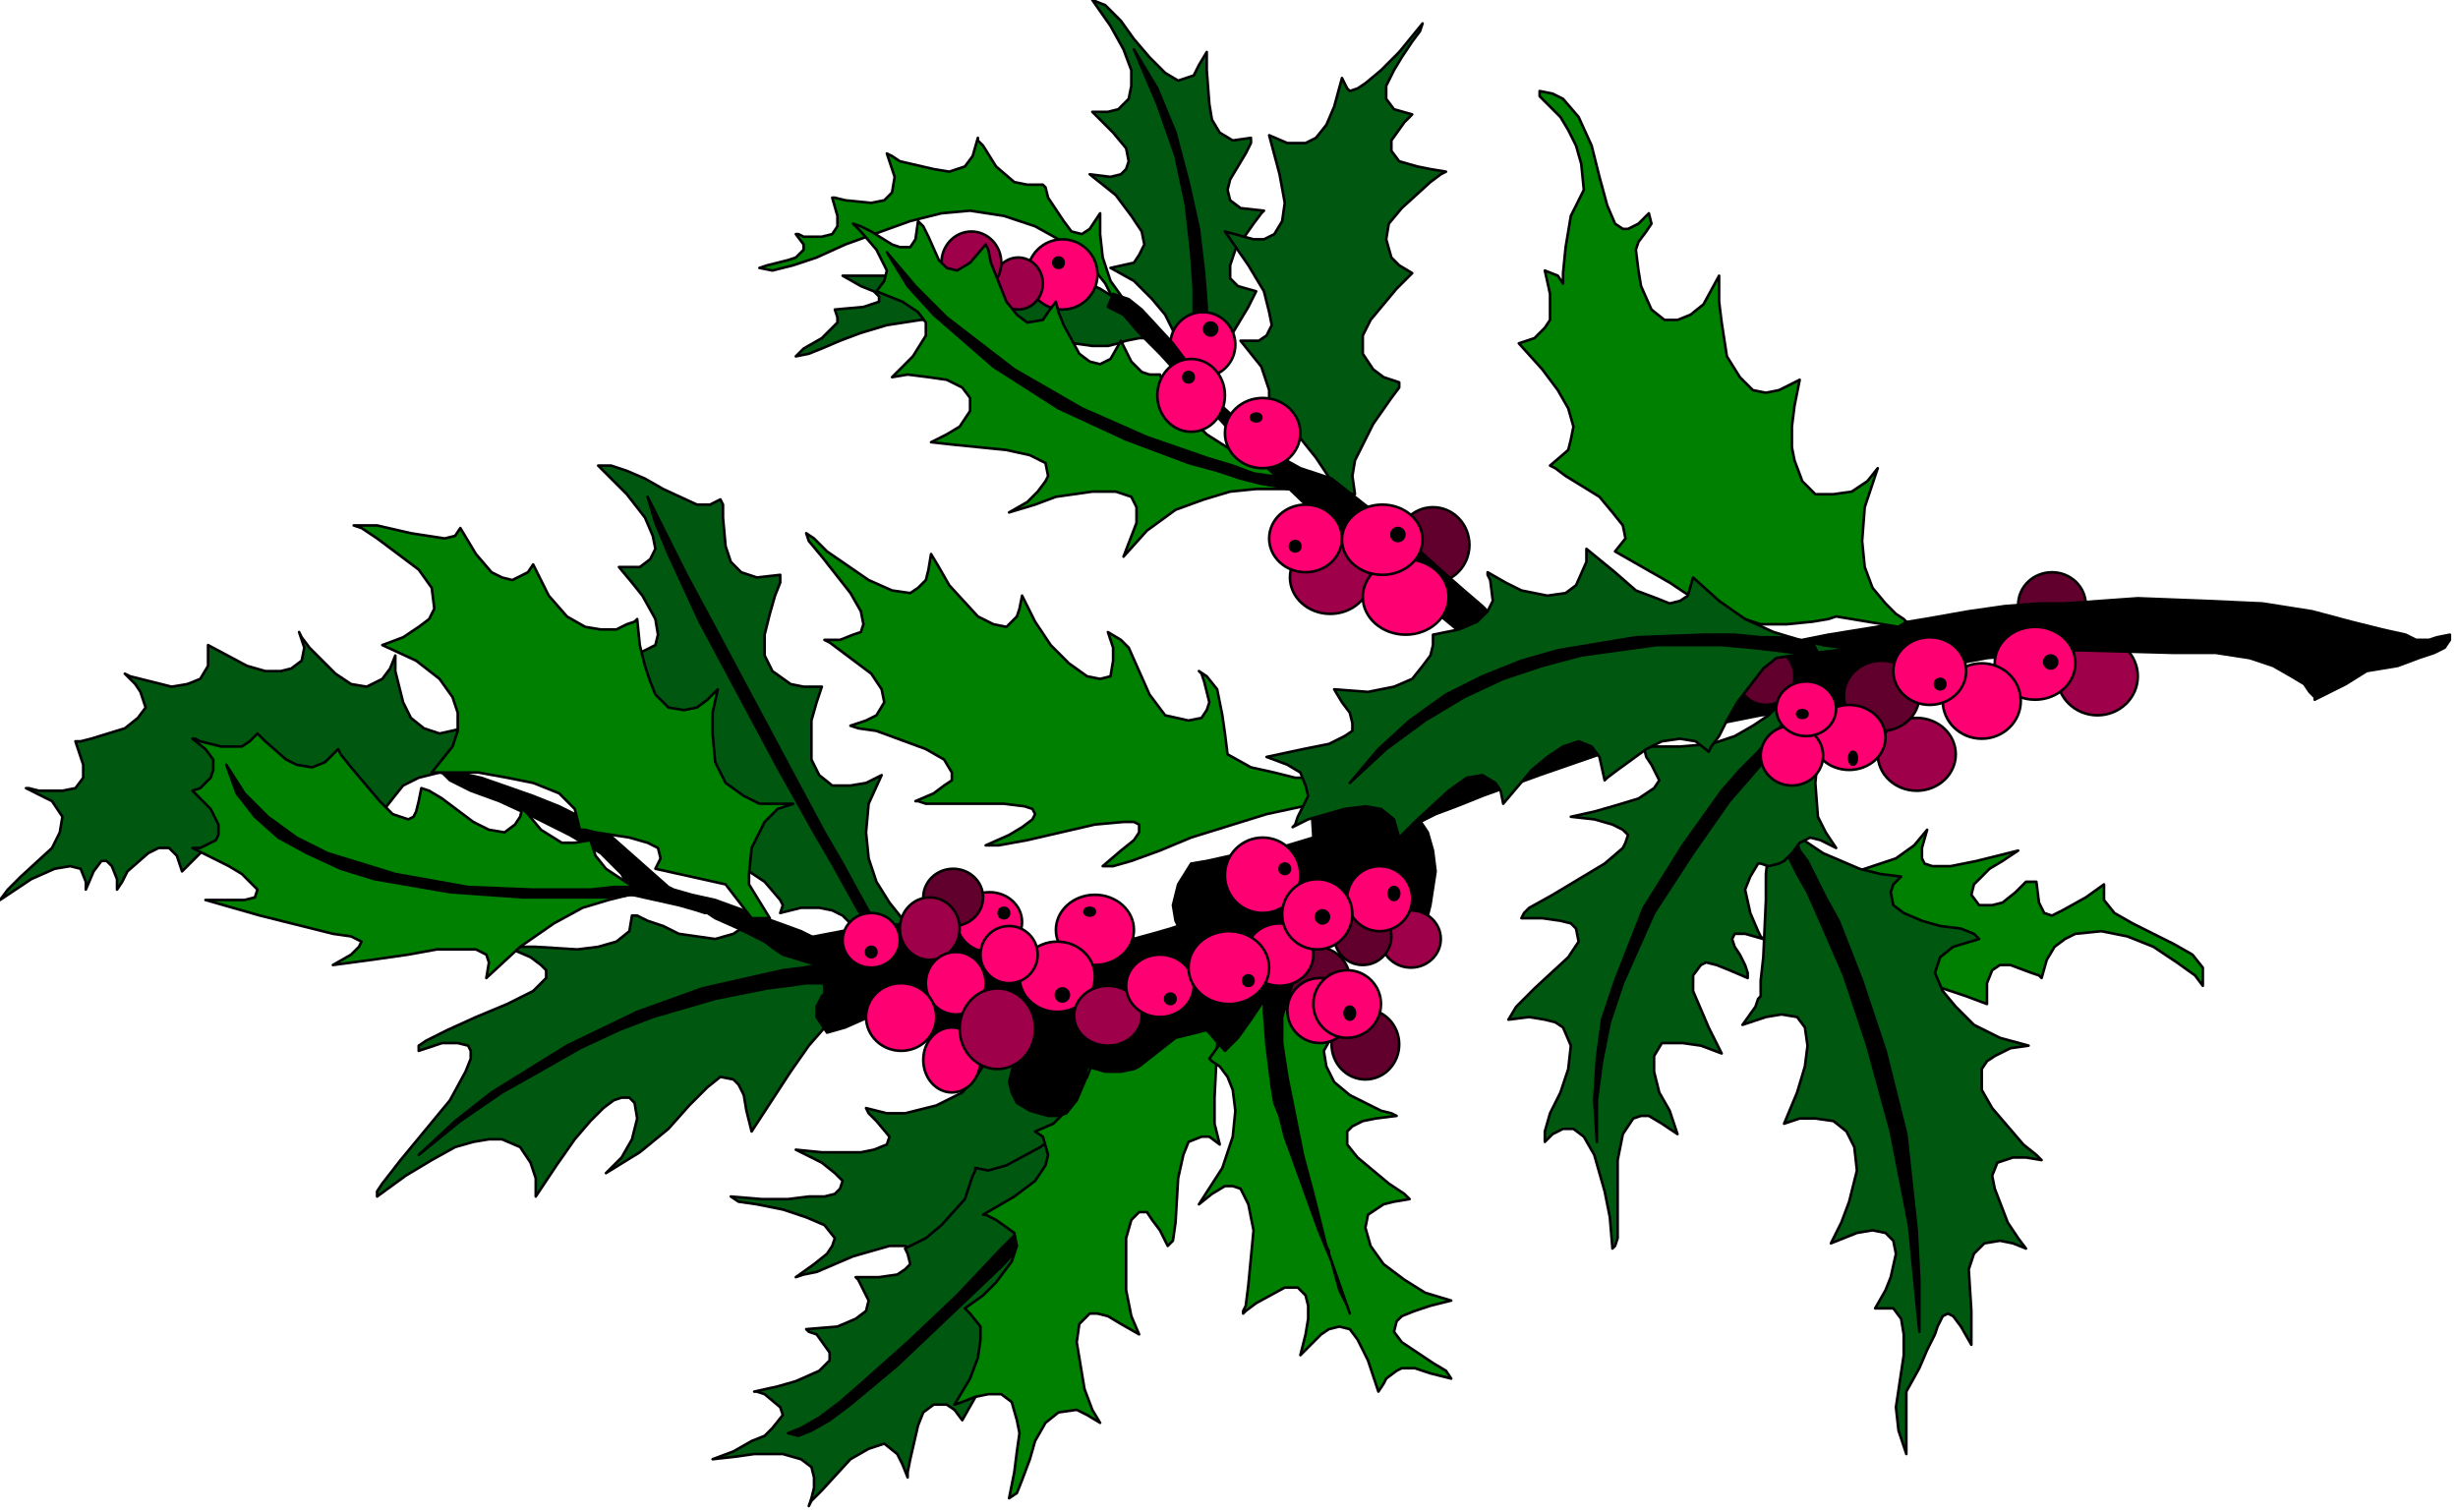 <?xml version="1.0" encoding="UTF-8" standalone="no"?>
<svg
   xmlns:dc="http://purl.org/dc/elements/1.1/"
   xmlns:cc="http://creativecommons.org/ns#"
   xmlns:rdf="http://www.w3.org/1999/02/22-rdf-syntax-ns#"
   xmlns:svg="http://www.w3.org/2000/svg"
   xmlns="http://www.w3.org/2000/svg"
   xmlns:sodipodi="http://sodipodi.sourceforge.net/DTD/sodipodi-0.dtd"
   xmlns:inkscape="http://www.inkscape.org/namespaces/inkscape"
   version="1.0"
   width="80.03mm"
   height="49.22mm"
   id="svg203"
   sodipodi:docname="DECOR030.WMF">
  <sodipodi:namedview
     pagecolor="#ffffff"
     bordercolor="#666666"
     borderopacity="1"
     objecttolerance="10"
     gridtolerance="10"
     guidetolerance="10"
     inkscape:pageopacity="0"
     inkscape:pageshadow="2"
     inkscape:window-width="640"
     inkscape:window-height="480"
     id="namedview205" />
  <defs
     id="defs3">
    <pattern
       id="WMFhbasepattern"
       patternUnits="userSpaceOnUse"
       width="6"
       height="6"
       x="0"
       y="0" />
  </defs>
  <path
     style="fill:#008000;fill-rule:evenodd;fill-opacity:1;stroke:#000000;stroke-width:0.32px;stroke-linecap:round;stroke-linejoin:round;stroke-miterlimit:4;stroke-dasharray:none;stroke-opacity:1;"
     d="  M 99.212,65.625   L 99.532,66.585   L 101.133,68.506   L 104.653,72.988   L 105.933,75.229   L 106.253,76.829   L 105.933,77.79   L 104.973,78.11   L 103.373,78.75   L 101.453,78.75   L 102.093,79.07   L 103.373,80.03   L 107.213,82.911   L 108.494,84.832   L 108.814,86.433   L 107.853,88.033   L 106.573,88.674   L 104.653,89.314   L 105.613,89.634   L 107.853,89.954   L 113.934,92.195   L 116.175,93.475   L 117.135,95.076   L 117.135,96.036   L 116.175,96.677   L 114.894,97.637   L 112.654,98.597   L 112.974,98.597   L 113.934,98.918   L 123.535,98.918   L 126.096,99.238   L 127.056,99.558   L 127.376,100.198   L 127.056,100.838   L 125.776,101.799   L 124.176,102.759   L 121.295,104.039   L 122.895,104.039   L 126.416,103.399   L 134.737,101.478   L 138.257,101.158   L 139.537,101.158   L 140.178,101.478   L 140.178,102.439   L 139.537,103.399   L 137.937,104.68   L 135.697,106.6   L 136.977,106.6   L 139.217,105.96   L 142.738,104.68   L 146.578,103.079   L 155.859,100.198   L 160.34,99.238   L 164.821,99.238   L 166.101,95.076   L 165.781,95.076   L 164.821,95.396   L 163.54,95.716   L 159.38,95.716   L 156.82,95.076   L 153.939,94.436   L 151.059,92.835   L 150.739,90.274   L 150.419,88.033   L 149.779,84.832   L 148.499,83.232   L 147.538,82.591   L 147.858,82.911   L 148.179,83.872   L 148.819,86.433   L 148.499,87.393   L 147.858,88.354   L 146.258,88.674   L 143.378,88.033   L 141.458,85.472   L 138.897,79.71   L 137.937,78.75   L 136.337,77.79   L 136.977,79.71   L 136.977,81.311   L 136.657,83.232   L 135.377,83.552   L 133.777,83.232   L 131.536,81.631   L 129.296,79.39   L 127.376,76.509   L 125.776,73.308   L 125.456,74.908   L 125.136,75.869   L 123.855,77.149   L 122.255,76.829   L 120.335,75.869   L 116.815,72.027   L 115.534,69.786   L 114.574,68.186   L 114.254,70.107   L 113.934,71.387   L 112.974,72.347   L 112.014,72.988   L 109.774,72.668   L 106.893,71.387   L 101.773,67.866   L 100.173,66.265   L 99.212,65.625  z "
     id="path5" />
  <ellipse
     style="fill:#61002c;fill-rule:evenodd;fill-opacity:1;stroke:#000000;stroke-width:0.32px;stroke-linecap:round;stroke-linejoin:round;stroke-miterlimit:4;stroke-dasharray:none;stroke-opacity:1;"
     cx="161.94"
     cy="120.526"
     rx="4.161"
     ry="4"
     id="ellipse7" />
  <ellipse
     style="fill:#61002c;fill-rule:evenodd;fill-opacity:1;stroke:#000000;stroke-width:0.32px;stroke-linecap:round;stroke-linejoin:round;stroke-miterlimit:4;stroke-dasharray:none;stroke-opacity:1;"
     cx="252.512"
     cy="74.428"
     rx="4.161"
     ry="4"
     id="ellipse9" />
  <ellipse
     style="fill:#9e004a;fill-rule:evenodd;fill-opacity:1;stroke:#000000;stroke-width:0.32px;stroke-linecap:round;stroke-linejoin:round;stroke-miterlimit:4;stroke-dasharray:none;stroke-opacity:1;"
     cx="258.112"
     cy="83.232"
     rx="4.961"
     ry="4.801"
     id="ellipse11" />
  <path
     style="fill:#000000;fill-rule:evenodd;fill-opacity:1;stroke:#000000;stroke-width:0.32px;stroke-linecap:round;stroke-linejoin:round;stroke-miterlimit:4;stroke-dasharray:none;stroke-opacity:1;"
     d="  M 171.221,94.116   L 174.102,92.515   L 178.262,90.594   L 182.743,88.994   L 187.863,87.073   L 199.705,83.872   L 212.187,80.671   L 224.988,78.11   L 236.83,76.189   L 242.27,75.229   L 246.751,74.588   L 250.911,74.268   L 254.112,74.268   L 263.073,73.628   L 271.394,73.948   L 278.435,74.268   L 284.516,75.229   L 289.316,76.509   L 293.157,77.469   L 296.037,78.11   L 297.317,78.75   L 298.917,78.75   L 299.877,78.43   L 301.478,78.11   L 301.478,78.75   L 300.838,79.71   L 299.557,80.35   L 297.637,80.991   L 295.077,81.951   L 291.236,82.591   L 288.676,84.192   L 286.756,85.152   L 285.476,85.793   L 284.836,86.113   L 284.836,85.793   L 284.196,85.152   L 283.555,84.192   L 281.955,83.232   L 279.715,81.951   L 276.835,80.991   L 272.674,80.35   L 267.553,80.35   L 255.712,80.03   L 244.511,80.991   L 239.39,81.951   L 234.589,83.232   L 230.109,84.832   L 226.268,87.073   L 216.667,88.033   L 207.066,89.954   L 197.785,92.515   L 189.464,95.396   L 182.423,97.957   L 179.222,99.238   L 176.662,100.198   L 174.742,101.158   L 173.142,101.799   L 172.182,102.439   L 171.861,102.439   L 171.221,94.116  z "
     id="path13" />
  <path
     style="fill:#00570f;fill-rule:evenodd;fill-opacity:1;stroke:#000000;stroke-width:0.32px;stroke-linecap:round;stroke-linejoin:round;stroke-miterlimit:4;stroke-dasharray:none;stroke-opacity:1;"
     d="  M 89.931,147.256   L 90.891,147.896   L 93.132,148.216   L 96.332,148.856   L 99.212,149.817   L 101.453,150.777   L 102.733,152.378   L 102.413,153.338   L 101.773,154.299   L 100.173,155.579   L 97.932,157.18   L 98.892,156.859   L 100.493,156.539   L 104.973,154.619   L 109.454,153.338   L 111.374,153.338   L 112.654,153.978   L 121.615,147.256   L 138.577,131.89   L 123.535,124.847   L 123.535,125.488   L 122.895,127.088   L 121.935,129.649   L 120.335,132.21   L 118.415,134.451   L 115.214,136.052   L 111.374,137.012   L 109.134,137.012   L 106.573,136.372   L 106.893,137.012   L 107.853,137.972   L 109.454,139.893   L 109.134,140.853   L 107.533,141.494   L 105.933,141.814   L 101.133,141.814   L 97.932,141.494   L 101.133,143.094   L 102.733,144.375   L 103.693,145.335   L 103.373,146.295   L 102.733,146.936   L 101.453,147.256   L 99.532,147.256   L 96.972,147.576   L 93.772,147.576   L 89.931,147.256  z "
     id="path15" />
  <path
     style="fill:#00570f;fill-rule:evenodd;fill-opacity:1;stroke:#000000;stroke-width:0.32px;stroke-linecap:round;stroke-linejoin:round;stroke-miterlimit:4;stroke-dasharray:none;stroke-opacity:1;"
     d="  M 87.691,179.588   L 90.571,179.268   L 92.812,178.948   L 96.332,178.948   L 98.572,179.588   L 99.852,180.548   L 100.173,181.829   L 100.173,183.109   L 99.852,184.39   L 99.532,185.35   L 99.852,184.71   L 101.133,183.43   L 104.653,179.588   L 106.893,178.308   L 108.814,177.667   L 110.414,178.948   L 111.054,180.228   L 111.694,181.829   L 111.694,181.189   L 112.014,179.588   L 112.974,175.427   L 113.614,173.826   L 114.894,172.866   L 116.495,172.866   L 117.455,173.506   L 118.415,174.786   L 125.136,162.942   L 133.137,137.332   L 132.817,137.652   L 131.536,138.613   L 128.016,141.174   L 123.855,143.414   L 121.615,144.055   L 120.015,143.735   L 120.015,144.055   L 119.695,144.695   L 118.735,147.576   L 115.854,150.777   L 113.934,152.378   L 111.374,153.658   L 111.694,154.299   L 112.014,155.579   L 111.374,156.219   L 110.414,156.859   L 108.174,157.18   L 105.293,157.18   L 105.613,157.5   L 105.933,158.14   L 106.893,160.061   L 106.573,161.341   L 105.293,162.302   L 103.053,163.262   L 99.212,163.582   L 99.532,163.902   L 100.493,164.222   L 102.093,166.463   L 102.093,167.424   L 100.813,168.704   L 97.932,169.984   L 95.692,170.625   L 92.812,171.265   L 93.132,171.265   L 94.092,171.585   L 96.012,173.186   L 96.332,174.146   L 95.052,175.747   L 94.092,176.707   L 92.492,177.347   L 90.251,178.628   L 87.691,179.588  z "
     id="path17" />
  <path
     style="fill:#000000;fill-rule:evenodd;fill-opacity:1;stroke:#000000;stroke-width:0.32px;stroke-linecap:round;stroke-linejoin:round;stroke-miterlimit:4;stroke-dasharray:none;stroke-opacity:1;"
     d="  M 132.497,144.055   L 132.177,144.375   L 131.216,145.335   L 129.936,146.936   L 128.016,148.856   L 123.215,153.658   L 117.775,159.42   L 111.694,165.183   L 105.933,170.305   L 103.373,172.545   L 100.813,174.466   L 98.572,175.747   L 96.972,176.387   L 98.252,176.707   L 99.852,176.067   L 102.093,174.786   L 104.653,172.866   L 110.414,168.064   L 123.215,155.899   L 128.336,150.457   L 130.576,148.216   L 132.177,146.616   L 133.137,145.335   L 133.457,145.015   L 132.497,144.055  z "
     id="path19" />
  <path
     style="fill:#008000;fill-rule:evenodd;fill-opacity:1;stroke:#000000;stroke-width:0.32px;stroke-linecap:round;stroke-linejoin:round;stroke-miterlimit:4;stroke-dasharray:none;stroke-opacity:1;"
     d="  M 135.697,126.448   L 135.697,127.088   L 135.377,128.369   L 133.777,132.53   L 131.216,136.692   L 129.616,138.292   L 127.376,139.253   L 128.336,139.893   L 128.976,142.134   L 128.656,143.414   L 127.376,145.335   L 124.816,147.256   L 120.975,149.497   L 121.295,149.497   L 122.575,150.137   L 124.816,151.738   L 125.136,153.338   L 124.496,155.259   L 122.575,157.82   L 120.975,159.42   L 118.735,161.021   L 119.375,161.661   L 120.655,163.262   L 120.655,164.863   L 120.335,167.103   L 119.375,169.664   L 117.455,172.866   L 118.415,172.545   L 120.015,171.905   L 121.615,171.585   L 123.215,171.585   L 124.496,172.545   L 125.136,174.786   L 125.456,176.387   L 125.136,178.628   L 124.816,181.189   L 124.176,184.39   L 125.136,183.75   L 125.776,182.149   L 126.736,179.588   L 127.376,177.347   L 128.656,175.106   L 130.256,173.826   L 132.497,173.506   L 133.777,174.146   L 135.377,175.106   L 134.417,173.506   L 133.457,170.945   L 132.497,165.183   L 132.817,162.942   L 134.097,161.661   L 135.057,161.661   L 136.337,161.981   L 137.937,162.942   L 140.178,164.222   L 139.217,161.981   L 138.577,158.78   L 138.577,152.378   L 139.217,150.137   L 140.178,149.177   L 141.138,149.177   L 141.778,150.137   L 142.738,151.417   L 143.698,153.338   L 144.338,152.698   L 144.658,150.457   L 144.978,145.015   L 145.618,142.134   L 146.258,140.533   L 147.858,139.893   L 148.819,139.893   L 150.099,140.853   L 149.459,138.292   L 149.459,135.091   L 149.779,128.689   L 150.099,125.808   L 150.419,123.567   L 150.739,121.966   L 150.739,121.326   L 135.697,126.448  z "
     id="path21" />
  <path
     style="fill:#00570f;fill-rule:evenodd;fill-opacity:1;stroke:#000000;stroke-width:0.32px;stroke-linecap:round;stroke-linejoin:round;stroke-miterlimit:4;stroke-dasharray:none;stroke-opacity:1;"
     d="  M 145.298,45.457   L 145.298,44.177   L 144.338,40.655   L 143.378,38.735   L 141.778,36.814   L 139.537,34.573   L 136.657,32.973   L 139.537,32.332   L 140.178,31.372   L 140.818,30.091   L 140.498,28.491   L 139.217,26.57   L 137.297,24.009   L 134.097,21.448   L 136.657,21.768   L 137.937,21.448   L 138.577,20.808   L 138.897,19.848   L 138.577,18.247   L 136.977,16.326   L 134.417,13.765   L 136.337,13.765   L 137.617,13.445   L 138.897,12.165   L 139.217,10.564   L 139.217,8.643   L 138.257,6.082   L 136.657,3.201   L 134.417,0   L 136.017,0.64   L 137.937,2.561   L 139.537,4.802   L 141.458,7.043   L 143.378,8.963   L 144.978,9.924   L 146.898,9.284   L 147.538,8.003   L 148.499,6.402   L 148.499,8.643   L 148.819,12.805   L 149.139,14.726   L 150.099,16.326   L 151.699,17.287   L 153.939,16.966   L 153.939,17.607   L 153.299,18.887   L 151.379,22.088   L 151.059,23.369   L 151.379,24.649   L 152.659,25.61   L 155.539,25.93   L 155.219,26.25   L 154.259,27.53   L 152.019,30.732   L 151.379,32.652   L 151.379,34.253   L 152.339,35.213   L 154.579,35.854   L 154.259,36.494   L 153.619,37.774   L 151.699,40.976   L 150.099,44.497   L 149.459,46.418   L 149.459,48.018   L 145.298,45.457  z "
     id="path23" />
  <path
     style="fill:#000000;fill-rule:evenodd;fill-opacity:1;stroke:#000000;stroke-width:0.32px;stroke-linecap:round;stroke-linejoin:round;stroke-miterlimit:4;stroke-dasharray:none;stroke-opacity:1;"
     d="  M 146.898,42.256   L 146.898,35.533   L 146.578,31.052   L 145.938,25.29   L 144.658,19.207   L 142.418,12.805   L 139.537,6.082   L 142.418,10.884   L 144.658,16.326   L 146.258,22.409   L 147.538,28.171   L 148.179,33.613   L 148.499,37.774   L 148.499,41.936   L 146.898,42.256  z "
     id="path25" />
  <path
     style="fill:#00570f;fill-rule:evenodd;fill-opacity:1;stroke:#000000;stroke-width:0.32px;stroke-linecap:round;stroke-linejoin:round;stroke-miterlimit:4;stroke-dasharray:none;stroke-opacity:1;"
     d="  M 164.501,60.503   L 164.181,60.183   L 163.86,59.222   L 161.94,56.341   L 159.38,53.14   L 156.18,50.899   L 156.18,48.018   L 155.219,45.137   L 152.659,41.936   L 154.899,41.936   L 155.859,41.296   L 156.5,40.015   L 156.18,38.415   L 155.539,35.854   L 153.619,32.652   L 150.739,28.491   L 154.259,29.451   L 155.539,29.451   L 156.82,28.811   L 157.78,27.21   L 158.1,24.969   L 157.46,21.448   L 156.18,16.646   L 158.42,17.607   L 160.66,17.607   L 161.94,16.966   L 163.22,15.366   L 164.181,13.125   L 165.141,9.604   L 165.781,10.884   L 166.101,11.204   L 167.061,10.884   L 168.021,10.244   L 169.941,8.643   L 172.182,6.402   L 175.062,2.881   L 174.742,3.841   L 173.782,5.122   L 172.502,7.043   L 171.541,8.643   L 170.581,10.564   L 170.581,12.165   L 171.541,13.445   L 173.782,14.085   L 173.462,14.405   L 172.822,15.046   L 171.221,17.287   L 171.221,18.567   L 172.182,19.848   L 174.422,20.488   L 176.022,20.808   L 177.942,21.128   L 177.302,21.448   L 176.022,22.409   L 172.502,25.61   L 170.901,27.53   L 170.581,29.451   L 171.221,31.692   L 172.182,32.652   L 173.782,33.613   L 173.142,34.253   L 171.861,35.533   L 168.661,39.375   L 167.701,41.296   L 167.701,43.537   L 168.981,45.457   L 170.261,46.418   L 172.182,47.058   L 172.182,47.698   L 171.221,48.979   L 168.981,52.18   L 166.741,56.661   L 166.421,58.582   L 166.741,60.823   L 164.501,60.503  z "
     id="path27" />
  <path
     style="fill:#00570f;fill-rule:evenodd;fill-opacity:1;stroke:#000000;stroke-width:0.32px;stroke-linecap:round;stroke-linejoin:round;stroke-miterlimit:4;stroke-dasharray:none;stroke-opacity:1;"
     d="  M 97.932,43.857   L 99.532,43.537   L 101.133,42.896   L 103.373,41.936   L 105.933,40.976   L 109.134,40.015   L 113.294,39.375   L 117.775,39.375   L 123.535,40.015   L 128.336,41.616   L 132.177,42.256   L 134.417,42.576   L 136.337,42.576   L 137.617,42.256   L 138.577,41.936   L 140.178,41.616   L 142.098,41.616   L 141.778,41.296   L 141.138,40.015   L 139.857,38.735   L 137.937,37.134   L 135.377,35.533   L 132.497,34.253   L 128.656,33.933   L 123.855,34.253   L 121.295,34.253   L 118.735,33.933   L 103.693,33.933   L 105.933,35.213   L 107.533,35.854   L 108.174,36.494   L 108.174,37.134   L 106.253,37.774   L 102.733,38.094   L 103.053,39.055   L 103.053,39.695   L 101.133,41.616   L 98.892,42.896   L 98.252,43.537   L 97.932,43.857  z "
     id="path29" />
  <path
     style="fill:#008000;fill-rule:evenodd;fill-opacity:1;stroke:#000000;stroke-width:0.32px;stroke-linecap:round;stroke-linejoin:round;stroke-miterlimit:4;stroke-dasharray:none;stroke-opacity:1;"
     d="  M 136.977,36.494   L 136.657,36.174   L 136.017,34.893   L 134.737,33.293   L 132.817,31.372   L 130.256,29.451   L 127.376,27.851   L 123.535,26.57   L 119.375,25.93   L 115.854,26.25   L 112.014,27.21   L 104.013,30.091   L 100.493,31.692   L 97.612,32.652   L 95.052,33.293   L 93.452,32.973   L 94.412,32.652   L 96.972,32.012   L 97.932,31.692   L 98.892,30.732   L 98.892,30.091   L 97.932,28.811   L 98.252,28.811   L 98.892,29.131   L 101.133,29.131   L 102.413,28.811   L 103.053,27.851   L 103.053,26.57   L 102.413,24.329   L 102.733,24.329   L 104.013,24.649   L 107.213,24.969   L 108.814,24.649   L 109.774,23.689   L 110.094,21.768   L 109.134,18.887   L 109.774,19.207   L 110.734,19.848   L 114.894,20.808   L 116.815,21.128   L 118.735,20.488   L 119.695,19.207   L 120.335,16.966   L 120.335,17.287   L 120.975,17.927   L 122.575,20.488   L 124.816,22.409   L 126.416,22.729   L 128.336,22.729   L 128.656,23.049   L 128.976,24.329   L 130.896,27.21   L 131.856,28.491   L 133.137,28.811   L 134.097,28.171   L 135.377,26.25   L 135.377,28.811   L 135.697,31.692   L 136.657,34.573   L 138.257,36.814   L 136.977,36.494  z "
     id="path31" />
  <path
     style="fill:#008000;fill-rule:evenodd;fill-opacity:1;stroke:#000000;stroke-width:0.32px;stroke-linecap:round;stroke-linejoin:round;stroke-miterlimit:4;stroke-dasharray:none;stroke-opacity:1;"
     d="  M 189.464,11.204   L 189.464,11.844   L 190.104,12.485   L 192.024,14.405   L 192.984,16.006   L 193.944,17.927   L 194.584,20.168   L 194.904,23.369   L 193.304,26.57   L 192.664,30.412   L 192.344,33.613   L 192.344,34.893   L 191.704,33.933   L 190.104,33.293   L 190.744,36.174   L 190.744,39.375   L 190.104,40.335   L 188.824,41.616   L 186.903,42.256   L 189.784,45.457   L 191.704,48.018   L 192.984,50.259   L 193.624,52.5   L 193.304,54.101   L 192.984,55.381   L 190.744,57.302   L 191.384,57.622   L 192.664,58.582   L 196.825,61.143   L 198.425,63.064   L 199.705,64.665   L 200.025,66.265   L 198.745,67.866   L 203.225,70.427   L 205.466,71.707   L 207.386,72.988   L 211.866,75.229   L 216.667,76.829   L 219.867,76.829   L 223.068,76.509   L 224.988,76.189   L 225.948,75.869   L 233.629,77.149   L 234.589,76.509   L 234.269,76.189   L 233.309,75.549   L 232.029,74.268   L 230.429,72.347   L 229.469,69.786   L 229.149,66.585   L 229.469,62.424   L 231.069,57.622   L 229.789,59.222   L 227.868,60.503   L 225.628,60.823   L 223.388,60.823   L 221.788,59.222   L 220.828,56.661   L 220.508,55.061   L 220.508,52.5   L 220.828,49.939   L 221.468,46.738   L 218.907,48.018   L 217.307,48.338   L 215.707,48.018   L 214.107,46.418   L 212.507,43.857   L 211.866,39.695   L 211.546,37.134   L 211.546,33.933   L 209.626,37.454   L 208.026,38.735   L 206.426,39.375   L 204.826,39.375   L 203.225,38.094   L 201.945,35.213   L 201.625,33.293   L 201.305,30.732   L 201.625,29.771   L 202.585,28.491   L 203.225,27.53   L 202.905,26.25   L 201.625,27.53   L 200.345,28.171   L 199.705,28.171   L 198.745,27.53   L 197.785,25.29   L 196.825,21.768   L 195.864,17.927   L 194.264,14.405   L 192.344,12.165   L 191.064,11.524   L 189.464,11.204  z "
     id="path33" />
  <path
     style="fill:#008000;fill-rule:evenodd;fill-opacity:1;stroke:#000000;stroke-width:0.32px;stroke-linecap:round;stroke-linejoin:round;stroke-miterlimit:4;stroke-dasharray:none;stroke-opacity:1;"
     d="  M 222.748,107.561   L 224.348,107.561   L 228.509,107.241   L 233.309,105.64   L 235.549,104.039   L 237.15,102.119   L 236.51,104.36   L 236.51,105.64   L 236.83,106.28   L 237.79,106.6   L 240.03,106.6   L 243.23,105.96   L 248.351,104.68   L 246.431,105.96   L 244.831,106.921   L 242.91,108.841   L 242.59,110.122   L 243.55,111.402   L 245.151,111.402   L 246.431,111.082   L 248.031,109.802   L 249.311,108.521   L 250.591,108.521   L 250.911,111.082   L 251.551,112.363   L 252.512,112.683   L 253.792,112.043   L 256.672,110.442   L 258.912,108.841   L 258.912,110.762   L 260.193,112.363   L 262.433,113.643   L 267.553,116.204   L 269.794,117.485   L 271.074,119.085   L 271.074,121.326   L 270.114,120.046   L 267.873,118.445   L 264.993,116.524   L 261.793,115.244   L 258.592,114.603   L 255.392,114.924   L 254.112,115.564   L 252.832,116.524   L 251.871,118.125   L 251.231,120.366   L 250.911,120.046   L 249.951,119.725   L 247.391,118.765   L 246.111,118.765   L 245.151,119.405   L 244.511,121.006   L 244.511,123.567   L 241.95,122.607   L 239.07,121.646   L 232.989,120.686   L 230.109,120.686   L 227.868,120.366   L 225.948,120.366   L 222.748,107.561  z "
     id="path35" />
  <path
     style="fill:#00570f;fill-rule:evenodd;fill-opacity:1;stroke:#000000;stroke-width:0.32px;stroke-linecap:round;stroke-linejoin:round;stroke-miterlimit:4;stroke-dasharray:none;stroke-opacity:1;"
     d="  M 217.627,101.799   L 217.627,104.68   L 217.307,107.561   L 217.307,110.762   L 216.987,117.805   L 216.667,120.686   L 216.667,122.607   L 216.347,122.927   L 216.027,123.887   L 214.427,126.128   L 217.307,125.167   L 219.227,124.847   L 221.148,125.167   L 222.108,126.448   L 222.428,128.689   L 222.108,131.25   L 221.148,134.451   L 219.547,138.292   L 221.468,137.652   L 223.388,137.652   L 225.628,137.972   L 227.228,139.253   L 228.189,141.174   L 228.509,144.055   L 227.548,147.896   L 226.588,150.457   L 225.308,153.018   L 228.509,151.738   L 230.429,151.417   L 232.029,151.738   L 232.989,152.698   L 233.309,154.299   L 232.669,157.18   L 232.029,158.78   L 230.749,161.021   L 232.989,161.021   L 233.949,162.302   L 234.269,164.222   L 234.269,166.783   L 233.309,173.186   L 233.629,176.067   L 234.589,178.948   L 234.589,171.265   L 236.19,168.384   L 237.15,166.143   L 237.79,164.863   L 238.11,164.222   L 238.43,163.262   L 239.07,161.981   L 239.71,161.661   L 240.35,161.981   L 241.31,163.262   L 242.59,165.503   L 242.59,161.341   L 242.27,156.219   L 242.91,154.299   L 244.191,153.018   L 246.111,152.698   L 247.711,153.018   L 249.311,153.658   L 248.351,152.378   L 247.071,150.457   L 245.471,146.295   L 245.151,144.695   L 245.791,143.094   L 247.711,142.454   L 249.311,142.454   L 251.231,142.774   L 250.591,142.134   L 248.991,140.853   L 245.151,136.372   L 243.87,134.131   L 243.87,131.57   L 244.511,130.61   L 245.471,129.969   L 247.391,129.009   L 249.631,128.689   L 246.111,127.728   L 242.91,126.128   L 240.67,123.887   L 239.07,121.966   L 238.11,119.725   L 238.75,117.805   L 240.35,116.524   L 243.55,115.564   L 242.91,114.924   L 241.31,114.283   L 238.75,113.963   L 236.51,113.323   L 234.269,112.363   L 232.989,111.402   L 232.669,109.802   L 232.989,108.841   L 233.949,107.881   L 231.389,107.561   L 228.829,106.921   L 224.348,105   L 221.468,103.079   L 220.828,102.439   L 220.508,102.119   L 217.627,101.799  z "
     id="path37" />
  <path
     style="fill:#000000;fill-rule:evenodd;fill-opacity:1;stroke:#000000;stroke-width:0.32px;stroke-linecap:round;stroke-linejoin:round;stroke-miterlimit:4;stroke-dasharray:none;stroke-opacity:1;"
     d="  M 218.587,103.079   L 218.907,103.399   L 219.227,104.36   L 220.188,105.64   L 221.148,107.561   L 222.428,109.802   L 223.708,112.683   L 226.908,120.046   L 229.789,128.689   L 232.669,139.253   L 234.909,150.777   L 236.19,163.902   L 236.19,157.5   L 235.869,151.417   L 234.589,139.573   L 232.029,129.329   L 229.149,120.686   L 226.268,113.323   L 224.668,110.442   L 223.388,107.881   L 222.428,105.96   L 221.468,104.68   L 221.148,103.719   L 220.828,103.399   L 218.587,103.079  z "
     id="path39" />
  <path
     style="fill:#008000;fill-rule:evenodd;fill-opacity:1;stroke:#000000;stroke-width:0.32px;stroke-linecap:round;stroke-linejoin:round;stroke-miterlimit:4;stroke-dasharray:none;stroke-opacity:1;"
     d="  M 154.579,122.286   L 148.819,130.289   L 149.139,130.61   L 150.099,131.25   L 151.059,132.53   L 151.699,134.131   L 152.019,136.692   L 151.699,139.893   L 150.419,143.735   L 147.538,148.216   L 149.139,146.936   L 150.739,145.975   L 151.699,145.975   L 152.659,146.295   L 153.619,148.216   L 154.259,151.417   L 153.619,158.14   L 153.299,160.701   L 152.979,161.341   L 152.979,161.661   L 153.299,161.341   L 154.579,160.381   L 158.1,158.46   L 159.7,158.46   L 160.66,159.42   L 160.98,160.701   L 160.98,162.302   L 160.66,164.222   L 160.02,166.783   L 162.58,164.222   L 163.54,163.582   L 164.821,163.262   L 166.101,163.582   L 167.061,164.863   L 168.341,167.424   L 169.621,171.265   L 170.261,170.305   L 170.581,169.664   L 171.861,168.704   L 172.502,168.384   L 174.102,168.384   L 176.022,169.024   L 178.582,169.664   L 177.942,168.704   L 176.342,167.744   L 172.502,165.183   L 171.541,163.902   L 171.861,162.622   L 172.502,161.981   L 174.102,161.341   L 176.022,160.701   L 178.582,160.061   L 175.382,159.1   L 172.822,157.5   L 170.261,155.579   L 168.661,153.338   L 168.021,151.097   L 168.341,149.497   L 170.261,148.216   L 171.541,147.896   L 173.462,147.576   L 172.822,146.936   L 170.901,145.655   L 167.061,142.454   L 165.781,140.853   L 165.781,139.253   L 166.421,138.613   L 167.701,137.972   L 169.301,137.652   L 171.861,137.332   L 171.221,137.012   L 169.941,136.692   L 166.101,134.771   L 164.181,133.171   L 163.22,131.25   L 162.9,129.329   L 164.181,127.088   L 154.579,122.286  z "
     id="path41" />
  <path
     style="fill:#00570f;fill-rule:evenodd;fill-opacity:1;stroke:#000000;stroke-width:0.32px;stroke-linecap:round;stroke-linejoin:round;stroke-miterlimit:4;stroke-dasharray:none;stroke-opacity:1;"
     d="  M 105.293,114.603   L 104.973,113.963   L 103.693,112.683   L 102.413,112.043   L 100.813,111.722   L 98.572,111.722   L 96.012,112.363   L 96.332,111.402   L 96.012,110.762   L 94.092,108.521   L 91.211,106.6   L 84.171,102.759   L 80.97,101.158   L 78.73,100.198   L 78.09,99.878   L 77.77,99.878   L 77.45,80.35   L 78.73,80.35   L 80.65,79.39   L 80.97,78.11   L 80.65,76.189   L 79.05,73.308   L 77.77,71.707   L 76.17,69.786   L 78.73,69.786   L 80.01,68.826   L 80.65,67.546   L 80.33,65.945   L 79.37,63.704   L 77.13,60.823   L 73.609,57.302   L 75.209,57.302   L 77.13,57.942   L 79.37,58.902   L 81.61,60.183   L 85.771,62.104   L 87.371,62.104   L 88.651,61.463   L 88.971,62.104   L 88.971,63.704   L 89.291,67.225   L 89.931,69.146   L 91.211,70.427   L 93.132,71.067   L 96.012,70.747   L 96.012,71.707   L 95.372,73.308   L 94.732,75.549   L 94.092,78.11   L 94.092,80.671   L 95.052,82.591   L 97.292,84.192   L 98.892,84.512   L 101.133,84.512   L 100.493,86.433   L 99.852,88.674   L 99.852,93.475   L 100.813,95.396   L 102.413,96.677   L 104.653,96.677   L 106.573,96.357   L 108.494,95.396   L 106.893,98.918   L 106.573,102.439   L 106.893,105.64   L 107.853,108.521   L 109.454,111.082   L 110.734,112.683   L 111.694,113.963   L 112.014,114.283   L 105.293,114.603  z "
     id="path43" />
  <path
     style="fill:#000000;fill-rule:evenodd;fill-opacity:1;stroke:#000000;stroke-width:0.32px;stroke-linecap:round;stroke-linejoin:round;stroke-miterlimit:4;stroke-dasharray:none;stroke-opacity:1;"
     d="  M 107.853,115.564   L 107.533,115.244   L 106.893,113.963   L 105.613,112.043   L 102.413,106.28   L 100.173,102.439   L 95.692,94.436   L 86.091,76.509   L 82.25,68.186   L 80.65,64.344   L 79.69,61.143   L 80.97,63.704   L 82.57,66.905   L 84.491,70.747   L 86.731,74.908   L 96.652,93.475   L 101.453,102.439   L 103.693,106.28   L 105.613,109.802   L 107.213,112.683   L 108.494,114.924   L 109.134,116.204   L 109.454,116.844   L 107.853,115.564  z "
     id="path45" />
  <path
     style="fill:#00570f;fill-rule:evenodd;fill-opacity:1;stroke:#000000;stroke-width:0.32px;stroke-linecap:round;stroke-linejoin:round;stroke-miterlimit:4;stroke-dasharray:none;stroke-opacity:1;"
     d="  M 106.893,121.326   L 106.573,121.646   L 105.613,122.607   L 104.013,124.207   L 101.773,126.128   L 99.532,128.689   L 97.292,131.89   L 92.492,139.253   L 91.851,136.692   L 91.531,134.771   L 90.891,133.491   L 90.251,132.85   L 88.651,132.53   L 87.051,133.811   L 84.811,136.052   L 82.25,138.933   L 78.73,141.814   L 74.569,144.375   L 76.49,142.454   L 77.77,140.213   L 78.41,137.652   L 78.09,135.731   L 77.45,135.091   L 76.49,135.091   L 75.529,135.411   L 74.249,136.372   L 72.649,137.972   L 70.729,140.213   L 68.489,143.414   L 65.928,147.256   L 65.928,145.015   L 65.288,143.094   L 64.008,141.174   L 61.768,140.213   L 60.168,140.213   L 58.247,140.533   L 56.007,141.174   L 53.127,142.774   L 49.926,144.695   L 46.406,147.256   L 46.406,146.616   L 47.046,145.655   L 49.286,142.774   L 55.367,135.411   L 57.287,131.89   L 57.927,130.289   L 57.927,129.329   L 57.607,128.689   L 56.327,128.369   L 54.407,128.369   L 51.526,129.329   L 51.526,128.689   L 52.487,128.049   L 55.047,126.768   L 58.567,125.167   L 62.408,123.567   L 65.608,121.966   L 67.208,120.366   L 67.208,119.405   L 66.568,118.765   L 65.288,117.805   L 63.048,116.844   L 64.008,116.524   L 65.928,116.524   L 71.049,116.844   L 73.609,116.524   L 75.849,115.884   L 77.45,114.603   L 77.77,112.683   L 78.41,112.683   L 79.69,113.323   L 81.61,113.963   L 83.53,114.924   L 88.011,115.564   L 90.251,114.924   L 92.172,113.643   L 106.893,121.326  z "
     id="path47" />
  <path
     style="fill:#000000;fill-rule:evenodd;fill-opacity:1;stroke:#000000;stroke-width:0.32px;stroke-linecap:round;stroke-linejoin:round;stroke-miterlimit:4;stroke-dasharray:none;stroke-opacity:1;"
     d="  M 103.373,121.006   L 99.212,121.006   L 96.972,121.326   L 94.412,121.646   L 88.011,122.927   L 80.33,125.167   L 76.17,126.768   L 71.369,129.009   L 66.888,131.57   L 61.768,134.451   L 56.647,137.972   L 51.526,142.134   L 56.007,137.972   L 60.488,134.451   L 69.769,128.689   L 78.41,124.527   L 86.411,121.646   L 93.452,120.046   L 96.332,119.405   L 98.892,119.085   L 100.813,118.765   L 103.693,118.765   L 103.373,121.006  z "
     id="path49" />
  <path
     style="fill:#000000;fill-rule:evenodd;fill-opacity:1;stroke:#000000;stroke-width:0.32px;stroke-linecap:round;stroke-linejoin:round;stroke-miterlimit:4;stroke-dasharray:none;stroke-opacity:1;"
     d="  M 161.3,97.957   L 162.9,97.957   L 166.741,98.277   L 170.261,98.597   L 171.541,98.918   L 171.861,99.238   L 174.422,100.518   L 175.702,102.439   L 176.342,104.68   L 176.662,107.241   L 176.022,111.402   L 175.702,112.683   L 175.382,113.323   L 160.98,114.924   L 160.66,115.564   L 160.02,117.805   L 159.06,121.006   L 157.78,125.167   L 157.78,128.369   L 158.42,132.53   L 160.34,142.134   L 161.62,146.936   L 162.58,150.777   L 163.22,153.338   L 163.54,153.978   L 163.54,154.299   L 166.101,161.661   L 165.781,160.701   L 164.821,158.78   L 163.86,155.259   L 162.26,151.417   L 159.38,143.414   L 158.1,139.893   L 157.46,137.332   L 156.82,135.731   L 156.5,133.811   L 155.859,128.689   L 155.539,124.527   L 155.539,122.607   L 155.539,122.927   L 155.219,123.567   L 153.939,125.488   L 152.339,127.728   L 150.739,129.329   L 148.499,126.768   L 144.658,127.728   L 140.178,131.25   L 139.537,131.57   L 137.937,131.89   L 136.017,131.89   L 133.777,131.25   L 133.457,133.171   L 132.497,135.411   L 131.216,137.012   L 130.256,137.332   L 128.976,137.332   L 126.736,136.692   L 125.136,135.731   L 124.496,134.451   L 124.176,133.171   L 124.816,130.61   L 125.136,129.649   L 125.136,129.329   L 124.816,129.329   L 124.176,129.649   L 121.615,130.61   L 119.055,130.93   L 117.775,130.93   L 116.815,130.289   L 109.774,122.927   L 109.454,123.247   L 108.814,123.567   L 106.893,125.167   L 104.013,126.448   L 101.773,127.088   L 100.493,125.167   L 100.493,123.887   L 101.133,122.607   L 101.453,122.286   L 101.453,121.646   L 101.133,119.725   L 100.493,117.485   L 98.572,115.564   L 106.893,113.963   L 119.695,113.323   L 119.695,113.963   L 120.335,115.564   L 121.295,117.805   L 123.215,119.405   L 124.496,119.405   L 127.056,118.765   L 130.576,117.805   L 138.257,115.884   L 141.778,114.924   L 144.018,114.283   L 144.978,113.963   L 144.658,113.323   L 144.338,111.402   L 144.978,108.841   L 146.578,106.28   L 148.499,105.96   L 151.379,105.32   L 153.939,105   L 155.219,105   L 161.62,103.079   L 161.3,97.957  z "
     id="path51" />
  <ellipse
     style="fill:#61002c;fill-rule:evenodd;fill-opacity:1;stroke:#000000;stroke-width:0.32px;stroke-linecap:round;stroke-linejoin:round;stroke-miterlimit:4;stroke-dasharray:none;stroke-opacity:1;"
     cx="176.342"
     cy="67.065"
     rx="4.481"
     ry="4.641"
     id="ellipse53" />
  <ellipse
     style="fill:#9e004a;fill-rule:evenodd;fill-opacity:1;stroke:#000000;stroke-width:0.32px;stroke-linecap:round;stroke-linejoin:round;stroke-miterlimit:4;stroke-dasharray:none;stroke-opacity:1;"
     cx="163.7"
     cy="71.067"
     rx="4.961"
     ry="4.481"
     id="ellipse55" />
  <ellipse
     style="fill:#ff0073;fill-rule:evenodd;fill-opacity:1;stroke:#000000;stroke-width:0.32px;stroke-linecap:round;stroke-linejoin:round;stroke-miterlimit:4;stroke-dasharray:none;stroke-opacity:1;"
     cx="155.379"
     cy="107.721"
     rx="4.641"
     ry="4.641"
     id="ellipse57" />
  <ellipse
     style="fill:#000000;fill-rule:evenodd;fill-opacity:1;stroke:#000000;stroke-width:0.32px;stroke-linecap:round;stroke-linejoin:round;stroke-miterlimit:4;stroke-dasharray:none;stroke-opacity:1;"
     cx="158.1"
     cy="106.921"
     rx="0.64"
     ry="0.64"
     id="ellipse59" />
  <ellipse
     style="fill:#9e004a;fill-rule:evenodd;fill-opacity:1;stroke:#000000;stroke-width:0.32px;stroke-linecap:round;stroke-linejoin:round;stroke-miterlimit:4;stroke-dasharray:none;stroke-opacity:1;"
     cx="173.622"
     cy="115.564"
     rx="3.68"
     ry="3.52"
     id="ellipse61" />
  <ellipse
     style="fill:#61002c;fill-rule:evenodd;fill-opacity:1;stroke:#000000;stroke-width:0.32px;stroke-linecap:round;stroke-linejoin:round;stroke-miterlimit:4;stroke-dasharray:none;stroke-opacity:1;"
     cx="167.701"
     cy="115.244"
     rx="3.52"
     ry="3.52"
     id="ellipse63" />
  <ellipse
     style="fill:#61002c;fill-rule:evenodd;fill-opacity:1;stroke:#000000;stroke-width:0.32px;stroke-linecap:round;stroke-linejoin:round;stroke-miterlimit:4;stroke-dasharray:none;stroke-opacity:1;"
     cx="168.021"
     cy="128.529"
     rx="4.161"
     ry="4.321"
     id="ellipse65" />
  <ellipse
     style="fill:#ff0073;fill-rule:evenodd;fill-opacity:1;stroke:#000000;stroke-width:0.32px;stroke-linecap:round;stroke-linejoin:round;stroke-miterlimit:4;stroke-dasharray:none;stroke-opacity:1;"
     cx="162.42"
     cy="124.367"
     rx="4"
     ry="4"
     id="ellipse67" />
  <ellipse
     style="fill:#ff0073;fill-rule:evenodd;fill-opacity:1;stroke:#000000;stroke-width:0.32px;stroke-linecap:round;stroke-linejoin:round;stroke-miterlimit:4;stroke-dasharray:none;stroke-opacity:1;"
     cx="134.737"
     cy="114.443"
     rx="4.801"
     ry="4.321"
     id="ellipse69" />
  <ellipse
     style="fill:#000000;fill-rule:evenodd;fill-opacity:1;stroke:#000000;stroke-width:0.32px;stroke-linecap:round;stroke-linejoin:round;stroke-miterlimit:4;stroke-dasharray:none;stroke-opacity:1;"
     cx="134.097"
     cy="112.203"
     rx="0.64"
     ry="0.48"
     id="ellipse71" />
  <ellipse
     style="fill:#ff0073;fill-rule:evenodd;fill-opacity:1;stroke:#000000;stroke-width:0.32px;stroke-linecap:round;stroke-linejoin:round;stroke-miterlimit:4;stroke-dasharray:none;stroke-opacity:1;"
     cx="130.096"
     cy="120.206"
     rx="4.641"
     ry="4.321"
     id="ellipse73" />
  <ellipse
     style="fill:#000000;fill-rule:evenodd;fill-opacity:1;stroke:#000000;stroke-width:0.32px;stroke-linecap:round;stroke-linejoin:round;stroke-miterlimit:4;stroke-dasharray:none;stroke-opacity:1;"
     cx="130.736"
     cy="122.446"
     rx="0.8"
     ry="0.8"
     id="ellipse75" />
  <ellipse
     style="fill:#9e004a;fill-rule:evenodd;fill-opacity:1;stroke:#000000;stroke-width:0.32px;stroke-linecap:round;stroke-linejoin:round;stroke-miterlimit:4;stroke-dasharray:none;stroke-opacity:1;"
     cx="136.337"
     cy="125.007"
     rx="4.161"
     ry="3.68"
     id="ellipse77" />
  <ellipse
     style="fill:#ff0073;fill-rule:evenodd;fill-opacity:1;stroke:#000000;stroke-width:0.32px;stroke-linecap:round;stroke-linejoin:round;stroke-miterlimit:4;stroke-dasharray:none;stroke-opacity:1;"
     cx="121.775"
     cy="113.483"
     rx="4"
     ry="3.68"
     id="ellipse79" />
  <ellipse
     style="fill:#000000;fill-rule:evenodd;fill-opacity:1;stroke:#000000;stroke-width:0.32px;stroke-linecap:round;stroke-linejoin:round;stroke-miterlimit:4;stroke-dasharray:none;stroke-opacity:1;"
     cx="123.535"
     cy="112.363"
     rx="0.64"
     ry="0.64"
     id="ellipse81" />
  <ellipse
     style="fill:#ff0073;fill-rule:evenodd;fill-opacity:1;stroke:#000000;stroke-width:0.32px;stroke-linecap:round;stroke-linejoin:round;stroke-miterlimit:4;stroke-dasharray:none;stroke-opacity:1;"
     cx="124.176"
     cy="117.485"
     rx="3.52"
     ry="3.52"
     id="ellipse83" />
  <ellipse
     style="fill:#61002c;fill-rule:evenodd;fill-opacity:1;stroke:#000000;stroke-width:0.32px;stroke-linecap:round;stroke-linejoin:round;stroke-miterlimit:4;stroke-dasharray:none;stroke-opacity:1;"
     cx="117.295"
     cy="110.442"
     rx="3.68"
     ry="3.52"
     id="ellipse85" />
  <ellipse
     style="fill:#9e004a;fill-rule:evenodd;fill-opacity:1;stroke:#000000;stroke-width:0.32px;stroke-linecap:round;stroke-linejoin:round;stroke-miterlimit:4;stroke-dasharray:none;stroke-opacity:1;"
     cx="114.414"
     cy="114.283"
     rx="3.68"
     ry="3.84"
     id="ellipse87" />
  <ellipse
     style="fill:#ff0073;fill-rule:evenodd;fill-opacity:1;stroke:#000000;stroke-width:0.32px;stroke-linecap:round;stroke-linejoin:round;stroke-miterlimit:4;stroke-dasharray:none;stroke-opacity:1;"
     cx="117.615"
     cy="121.006"
     rx="3.68"
     ry="3.84"
     id="ellipse89" />
  <ellipse
     style="fill:#ff0073;fill-rule:evenodd;fill-opacity:1;stroke:#000000;stroke-width:0.32px;stroke-linecap:round;stroke-linejoin:round;stroke-miterlimit:4;stroke-dasharray:none;stroke-opacity:1;"
     cx="117.135"
     cy="130.449"
     rx="3.52"
     ry="4"
     id="ellipse91" />
  <ellipse
     style="fill:#ff0073;fill-rule:evenodd;fill-opacity:1;stroke:#000000;stroke-width:0.32px;stroke-linecap:round;stroke-linejoin:round;stroke-miterlimit:4;stroke-dasharray:none;stroke-opacity:1;"
     cx="107.213"
     cy="115.724"
     rx="3.52"
     ry="3.36"
     id="ellipse93" />
  <ellipse
     style="fill:#000000;fill-rule:evenodd;fill-opacity:1;stroke:#000000;stroke-width:0.32px;stroke-linecap:round;stroke-linejoin:round;stroke-miterlimit:4;stroke-dasharray:none;stroke-opacity:1;"
     cx="107.213"
     cy="117.164"
     rx="0.64"
     ry="0.64"
     id="ellipse95" />
  <ellipse
     style="fill:#ff0073;fill-rule:evenodd;fill-opacity:1;stroke:#000000;stroke-width:0.32px;stroke-linecap:round;stroke-linejoin:round;stroke-miterlimit:4;stroke-dasharray:none;stroke-opacity:1;"
     cx="157.46"
     cy="117.485"
     rx="4.161"
     ry="3.84"
     id="ellipse97" />
  <ellipse
     style="fill:#ff0073;fill-rule:evenodd;fill-opacity:1;stroke:#000000;stroke-width:0.32px;stroke-linecap:round;stroke-linejoin:round;stroke-miterlimit:4;stroke-dasharray:none;stroke-opacity:1;"
     cx="110.894"
     cy="125.167"
     rx="4.321"
     ry="4.161"
     id="ellipse99" />
  <ellipse
     style="fill:#9e004a;fill-rule:evenodd;fill-opacity:1;stroke:#000000;stroke-width:0.32px;stroke-linecap:round;stroke-linejoin:round;stroke-miterlimit:4;stroke-dasharray:none;stroke-opacity:1;"
     cx="235.869"
     cy="92.835"
     rx="4.801"
     ry="4.481"
     id="ellipse101" />
  <ellipse
     style="fill:#61002c;fill-rule:evenodd;fill-opacity:1;stroke:#000000;stroke-width:0.32px;stroke-linecap:round;stroke-linejoin:round;stroke-miterlimit:4;stroke-dasharray:none;stroke-opacity:1;"
     cx="231.549"
     cy="85.632"
     rx="4.641"
     ry="4.321"
     id="ellipse103" />
  <ellipse
     style="fill:#61002c;fill-rule:evenodd;fill-opacity:1;stroke:#000000;stroke-width:0.32px;stroke-linecap:round;stroke-linejoin:round;stroke-miterlimit:4;stroke-dasharray:none;stroke-opacity:1;"
     cx="217.307"
     cy="83.232"
     rx="3.52"
     ry="3.52"
     id="ellipse105" />
  <ellipse
     style="fill:#ff0073;fill-rule:evenodd;fill-opacity:1;stroke:#000000;stroke-width:0.32px;stroke-linecap:round;stroke-linejoin:round;stroke-miterlimit:4;stroke-dasharray:none;stroke-opacity:1;"
     cx="130.736"
     cy="33.773"
     rx="4.321"
     ry="4.321"
     id="ellipse107" />
  <ellipse
     style="fill:#000000;fill-rule:evenodd;fill-opacity:1;stroke:#000000;stroke-width:0.32px;stroke-linecap:round;stroke-linejoin:round;stroke-miterlimit:4;stroke-dasharray:none;stroke-opacity:1;"
     cx="130.256"
     cy="32.332"
     rx="0.64"
     ry="0.64"
     id="ellipse109" />
  <ellipse
     style="fill:#9e004a;fill-rule:evenodd;fill-opacity:1;stroke:#000000;stroke-width:0.32px;stroke-linecap:round;stroke-linejoin:round;stroke-miterlimit:4;stroke-dasharray:none;stroke-opacity:1;"
     cx="125.296"
     cy="34.893"
     rx="3.04"
     ry="3.2"
     id="ellipse111" />
  <ellipse
     style="fill:#ff0073;fill-rule:evenodd;fill-opacity:1;stroke:#000000;stroke-width:0.32px;stroke-linecap:round;stroke-linejoin:round;stroke-miterlimit:4;stroke-dasharray:none;stroke-opacity:1;"
     cx="148.018"
     cy="42.416"
     rx="4"
     ry="4"
     id="ellipse113" />
  <ellipse
     style="fill:#000000;fill-rule:evenodd;fill-opacity:1;stroke:#000000;stroke-width:0.32px;stroke-linecap:round;stroke-linejoin:round;stroke-miterlimit:4;stroke-dasharray:none;stroke-opacity:1;"
     cx="148.979"
     cy="40.495"
     rx="0.8"
     ry="0.8"
     id="ellipse115" />
  <path
     style="fill:#00570f;fill-rule:evenodd;fill-opacity:1;stroke:#000000;stroke-width:0.32px;stroke-linecap:round;stroke-linejoin:round;stroke-miterlimit:4;stroke-dasharray:none;stroke-opacity:1;"
     d="  M 219.547,85.793   L 219.227,86.113   L 218.587,87.073   L 217.627,88.033   L 215.707,89.314   L 213.467,90.594   L 210.586,91.555   L 206.746,91.875   L 202.265,91.875   L 202.585,93.155   L 203.225,94.116   L 204.186,96.036   L 203.545,96.997   L 201.625,98.277   L 198.425,99.238   L 196.185,99.878   L 193.304,100.518   L 196.185,100.838   L 198.425,101.478   L 199.705,102.119   L 200.345,102.759   L 200.025,103.719   L 199.705,104.36   L 197.465,106.28   L 194.264,108.201   L 191.064,110.122   L 188.184,111.722   L 187.543,112.363   L 187.223,113.003   L 189.784,113.003   L 192.024,113.323   L 193.304,113.643   L 193.944,114.283   L 194.264,115.884   L 192.984,117.805   L 188.824,121.646   L 186.583,123.887   L 185.623,125.488   L 188.184,125.167   L 190.104,125.488   L 191.384,125.808   L 192.344,126.448   L 193.304,128.689   L 192.984,131.57   L 192.024,134.451   L 190.744,137.012   L 190.104,139.253   L 190.104,140.533   L 190.424,140.213   L 191.064,139.573   L 192.344,138.933   L 193.624,138.933   L 194.904,139.893   L 196.185,142.134   L 197.465,146.616   L 198.105,149.817   L 198.425,153.658   L 198.745,153.338   L 199.065,152.378   L 199.065,142.774   L 199.705,139.573   L 200.985,137.652   L 201.945,137.332   L 202.905,137.332   L 204.506,138.292   L 206.426,139.573   L 206.106,138.613   L 205.466,136.692   L 204.186,134.451   L 203.545,131.89   L 203.545,129.969   L 204.506,128.369   L 207.066,128.369   L 209.306,128.689   L 211.866,129.649   L 211.226,128.369   L 210.266,126.448   L 208.346,121.966   L 208.346,120.046   L 209.306,118.765   L 209.946,118.445   L 211.226,118.765   L 212.827,119.405   L 215.067,120.366   L 215.067,119.725   L 214.747,118.765   L 214.107,117.485   L 213.467,116.524   L 213.147,115.564   L 213.467,114.924   L 214.747,114.924   L 216.987,115.564   L 216.667,115.244   L 216.347,114.603   L 215.387,112.363   L 214.747,109.482   L 215.387,107.881   L 216.347,106.28   L 216.667,106.28   L 217.627,106.6   L 218.907,106.28   L 219.547,105.96   L 220.508,105   L 221.468,103.719   L 222.748,103.079   L 224.028,103.399   L 225.948,104.36   L 224.668,102.439   L 223.708,100.518   L 223.388,96.357   L 223.708,93.155   L 224.028,92.195   L 224.028,91.875   L 219.547,85.793  z "
     id="path117" />
  <path
     style="fill:#000000;fill-rule:evenodd;fill-opacity:1;stroke:#000000;stroke-width:0.32px;stroke-linecap:round;stroke-linejoin:round;stroke-miterlimit:4;stroke-dasharray:none;stroke-opacity:1;"
     d="  M 220.508,88.033   L 220.188,88.354   L 219.227,89.314   L 217.947,90.594   L 216.347,92.515   L 214.107,94.756   L 211.866,97.317   L 207.066,104.039   L 202.265,111.722   L 198.745,120.686   L 197.145,125.488   L 196.505,130.289   L 196.185,135.411   L 196.505,140.533   L 196.505,135.411   L 197.145,130.61   L 198.105,125.808   L 199.705,121.006   L 203.545,112.363   L 208.346,105   L 212.827,98.597   L 215.067,96.036   L 216.987,93.796   L 218.587,91.875   L 219.867,90.594   L 220.828,89.954   L 221.148,89.634   L 220.508,88.033  z "
     id="path119" />
  <ellipse
     style="fill:#9e004a;fill-rule:evenodd;fill-opacity:1;stroke:#000000;stroke-width:0.32px;stroke-linecap:round;stroke-linejoin:round;stroke-miterlimit:4;stroke-dasharray:none;stroke-opacity:1;"
     cx="119.535"
     cy="32.332"
     rx="3.68"
     ry="3.84"
     id="ellipse121" />
  <path
     style="fill:#008000;fill-rule:evenodd;fill-opacity:1;stroke:#000000;stroke-width:0.32px;stroke-linecap:round;stroke-linejoin:round;stroke-miterlimit:4;stroke-dasharray:none;stroke-opacity:1;"
     d="  M 104.973,27.53   L 105.933,27.851   L 107.213,28.491   L 109.774,30.091   L 110.734,30.412   L 112.014,30.412   L 112.654,29.451   L 112.974,27.21   L 113.614,27.851   L 114.254,29.131   L 115.534,32.012   L 116.495,32.973   L 117.775,33.293   L 119.375,32.332   L 121.295,30.091   L 121.615,30.732   L 121.935,32.332   L 123.855,37.134   L 125.136,38.735   L 126.416,39.695   L 128.336,39.375   L 128.976,38.415   L 129.936,37.134   L 130.256,38.415   L 130.896,40.015   L 132.817,43.537   L 134.097,44.497   L 135.377,44.817   L 136.657,44.177   L 137.937,41.936   L 138.257,42.576   L 139.217,44.497   L 140.498,45.777   L 141.458,46.097   L 142.738,46.097   L 143.058,47.058   L 143.698,48.979   L 144.658,50.579   L 145.618,51.219   L 146.578,50.899   L 147.218,52.18   L 148.499,53.46   L 152.019,55.701   L 155.219,56.982   L 156.18,57.622   L 156.5,57.622   L 159.38,60.183   L 154.579,60.183   L 151.379,60.503   L 148.179,61.463   L 144.658,62.744   L 141.138,65.305   L 138.257,68.506   L 139.857,64.344   L 139.857,62.424   L 139.217,61.143   L 137.297,60.503   L 134.417,60.503   L 129.936,61.143   L 127.376,62.104   L 124.176,63.064   L 126.416,61.783   L 127.696,60.503   L 128.656,59.222   L 128.976,58.582   L 128.656,56.982   L 126.736,56.021   L 123.855,55.381   L 117.455,54.741   L 114.574,54.421   L 116.495,53.46   L 118.095,52.5   L 119.375,50.579   L 119.375,48.979   L 118.415,47.698   L 116.495,46.738   L 114.254,46.418   L 111.694,46.097   L 109.774,46.418   L 112.334,43.857   L 113.934,41.296   L 113.934,39.695   L 112.974,38.415   L 111.054,37.134   L 107.853,35.854   L 108.814,34.573   L 109.134,33.293   L 107.853,30.732   L 105.933,28.491   L 105.293,27.851   L 104.973,27.53  z "
     id="path123" />
  <path
     style="fill:#000000;fill-rule:evenodd;fill-opacity:1;stroke:#000000;stroke-width:0.32px;stroke-linecap:round;stroke-linejoin:round;stroke-miterlimit:4;stroke-dasharray:none;stroke-opacity:1;"
     d="  M 158.74,60.183   L 158.42,60.183   L 157.14,59.863   L 155.219,59.543   L 152.659,58.902   L 149.779,57.942   L 146.258,56.982   L 138.577,54.101   L 130.256,50.259   L 122.255,45.137   L 114.894,38.735   L 111.694,35.213   L 109.134,31.052   L 112.654,35.213   L 116.495,39.055   L 124.816,45.457   L 133.137,50.259   L 141.138,53.78   L 148.499,56.341   L 151.699,57.302   L 154.259,58.262   L 156.5,58.582   L 158.42,58.902   L 159.38,59.222   L 159.7,59.222   L 158.74,60.183  z "
     id="path125" />
  <path
     style="fill:#000000;fill-rule:evenodd;fill-opacity:1;stroke:#000000;stroke-width:0.32px;stroke-linecap:round;stroke-linejoin:round;stroke-miterlimit:4;stroke-dasharray:none;stroke-opacity:1;"
     d="  M 184.023,76.189   L 183.703,75.869   L 182.423,74.588   L 180.183,72.668   L 177.622,70.427   L 171.221,64.665   L 163.86,58.902   L 160.02,57.622   L 157.14,56.021   L 155.539,54.741   L 153.619,53.14   L 151.379,50.899   L 148.179,48.018   L 147.858,47.378   L 147.218,46.097   L 144.338,42.256   L 140.498,38.094   L 138.897,36.814   L 136.977,36.174   L 136.337,37.774   L 138.257,38.735   L 140.178,40.976   L 142.738,43.537   L 145.938,47.058   L 152.659,54.421   L 160.34,61.783   L 180.823,78.75   L 184.023,76.189  z "
     id="path127" />
  <path
     style="fill:#000000;fill-rule:evenodd;fill-opacity:1;stroke:#000000;stroke-width:0.32px;stroke-linecap:round;stroke-linejoin:round;stroke-miterlimit:4;stroke-dasharray:none;stroke-opacity:1;"
     d="  M 103.053,119.405   L 102.413,119.085   L 100.493,118.765   L 96.332,117.485   L 95.372,116.844   L 94.092,115.884   L 90.891,114.283   L 88.011,113.003   L 87.051,112.363   L 86.731,112.363   L 85.771,112.043   L 83.53,111.402   L 77.77,110.122   L 76.49,107.561   L 73.929,105   L 70.089,102.759   L 65.608,100.518   L 61.448,98.597   L 57.927,97.317   L 55.367,96.036   L 54.727,95.396   L 54.407,95.076   L 56.327,95.076   L 59.207,95.716   L 65.608,97.957   L 68.809,99.238   L 71.369,100.518   L 73.289,101.478   L 73.929,101.799   L 82.25,109.161   L 82.89,109.482   L 85.131,110.122   L 88.011,110.762   L 91.531,112.043   L 98.572,114.603   L 101.133,115.884   L 102.733,116.844   L 103.053,119.405  z "
     id="path129" />
  <path
     style="fill:#00570f;fill-rule:evenodd;fill-opacity:1;stroke:#000000;stroke-width:0.32px;stroke-linecap:round;stroke-linejoin:round;stroke-miterlimit:4;stroke-dasharray:none;stroke-opacity:1;"
     d="  M 56.647,95.396   L 54.087,95.076   L 51.526,95.716   L 49.606,96.677   L 48.326,98.277   L 46.086,101.158   L 45.766,102.119   L 45.446,102.439   L 44.806,102.439   L 42.565,102.119   L 39.685,101.799   L 35.844,101.799   L 32.004,102.119   L 28.164,103.079   L 24.963,104.68   L 22.403,107.241   L 21.763,105.32   L 20.803,104.36   L 19.522,104.36   L 18.242,105   L 15.682,107.241   L 15.042,108.521   L 14.402,109.482   L 14.402,108.201   L 13.762,106.6   L 13.122,105.96   L 12.482,105.96   L 11.521,107.241   L 10.561,109.482   L 10.561,108.521   L 9.921,106.921   L 8.641,106.6   L 6.721,106.921   L 3.84,108.201   L 0,110.762   L 0.96,109.482   L 2.56,107.881   L 6.401,104.36   L 7.361,102.439   L 7.681,100.518   L 6.401,98.597   L 5.121,97.957   L 3.2,96.997   L 3.52,96.997   L 4.801,97.317   L 7.681,97.317   L 9.281,96.997   L 10.241,95.716   L 10.241,94.116   L 9.281,91.235   L 9.921,91.235   L 11.201,90.914   L 15.362,89.634   L 16.962,88.354   L 17.922,87.073   L 17.282,85.152   L 16.642,84.192   L 15.362,82.911   L 16.002,83.232   L 17.282,83.552   L 21.123,84.512   L 23.043,84.192   L 24.643,83.552   L 25.603,81.951   L 25.603,79.39   L 30.404,81.951   L 32.644,82.591   L 34.564,82.591   L 35.844,82.271   L 37.125,81.311   L 37.445,79.71   L 36.805,77.79   L 37.125,78.43   L 38.085,79.71   L 41.285,82.911   L 43.205,84.192   L 45.126,84.512   L 47.046,83.552   L 48.006,82.271   L 48.646,80.671   L 48.646,82.591   L 49.606,86.433   L 50.566,88.354   L 52.167,89.634   L 54.087,90.274   L 56.967,89.634   L 56.647,95.396  z "
     id="path131" />
  <path
     style="fill:#008000;fill-rule:evenodd;fill-opacity:1;stroke:#000000;stroke-width:0.32px;stroke-linecap:round;stroke-linejoin:round;stroke-miterlimit:4;stroke-dasharray:none;stroke-opacity:1;"
     d="  M 81.29,110.122   L 77.45,110.122   L 74.889,110.762   L 71.689,111.722   L 68.169,113.643   L 64.008,116.524   L 59.847,120.366   L 60.168,118.445   L 59.847,117.485   L 58.567,116.844   L 53.767,116.844   L 50.246,117.485   L 45.766,118.125   L 40.965,118.765   L 43.205,117.485   L 44.166,116.524   L 44.486,115.884   L 43.205,115.244   L 40.965,114.924   L 37.125,113.963   L 32.004,112.683   L 25.283,110.762   L 30.084,110.762   L 31.364,110.442   L 31.684,109.482   L 29.764,107.561   L 28.164,106.6   L 26.243,105.64   L 23.683,104.36   L 24.643,104.36   L 26.563,103.399   L 26.883,102.759   L 26.883,101.478   L 25.923,99.558   L 23.683,97.317   L 24.643,96.997   L 25.923,95.716   L 26.243,94.756   L 26.243,93.475   L 25.283,92.195   L 23.683,90.914   L 24.003,90.914   L 24.643,91.235   L 27.203,91.875   L 29.764,91.875   L 30.724,91.235   L 31.684,90.274   L 32.004,90.594   L 32.644,91.235   L 35.204,93.475   L 36.485,94.116   L 38.405,94.436   L 40.005,93.796   L 41.605,92.195   L 41.925,92.835   L 43.205,94.436   L 46.726,98.597   L 48.326,100.198   L 50.246,100.838   L 50.886,100.518   L 51.206,99.878   L 51.526,98.597   L 51.846,96.997   L 52.807,97.317   L 54.407,98.277   L 58.247,101.158   L 60.168,102.119   L 62.088,102.439   L 63.368,101.478   L 64.008,100.518   L 64.328,99.238   L 64.328,99.558   L 64.968,100.198   L 66.568,102.119   L 69.129,103.719   L 70.729,103.719   L 72.649,103.399   L 73.289,105.32   L 74.569,106.921   L 77.45,108.841   L 80.01,109.802   L 80.97,110.122   L 81.29,110.122  z "
     id="path133" />
  <path
     style="fill:#000000;fill-rule:evenodd;fill-opacity:1;stroke:#000000;stroke-width:0.32px;stroke-linecap:round;stroke-linejoin:round;stroke-miterlimit:4;stroke-dasharray:none;stroke-opacity:1;"
     d="  M 79.69,110.122   L 77.77,110.122   L 75.209,110.442   L 64.328,110.442   L 55.367,109.802   L 46.086,108.201   L 41.925,106.921   L 37.765,105   L 34.244,103.079   L 31.364,100.518   L 29.124,97.637   L 27.843,94.116   L 30.084,97.637   L 32.964,100.518   L 36.485,103.079   L 40.325,105   L 48.646,107.561   L 57.607,109.161   L 65.608,109.482   L 72.649,109.482   L 75.529,109.161   L 77.45,109.161   L 79.05,108.841   L 79.37,108.841   L 79.69,110.122  z "
     id="path135" />
  <ellipse
     style="fill:#ff0073;fill-rule:evenodd;fill-opacity:1;stroke:#000000;stroke-width:0.32px;stroke-linecap:round;stroke-linejoin:round;stroke-miterlimit:4;stroke-dasharray:none;stroke-opacity:1;"
     cx="169.781"
     cy="110.602"
     rx="4"
     ry="4"
     id="ellipse137" />
  <ellipse
     style="fill:#000000;fill-rule:evenodd;fill-opacity:1;stroke:#000000;stroke-width:0.32px;stroke-linecap:round;stroke-linejoin:round;stroke-miterlimit:4;stroke-dasharray:none;stroke-opacity:1;"
     cx="171.541"
     cy="109.962"
     rx="0.64"
     ry="0.8"
     id="ellipse139" />
  <ellipse
     style="fill:#ff0073;fill-rule:evenodd;fill-opacity:1;stroke:#000000;stroke-width:0.32px;stroke-linecap:round;stroke-linejoin:round;stroke-miterlimit:4;stroke-dasharray:none;stroke-opacity:1;"
     cx="162.1"
     cy="112.523"
     rx="4.321"
     ry="4.321"
     id="ellipse141" />
  <ellipse
     style="fill:#000000;fill-rule:evenodd;fill-opacity:1;stroke:#000000;stroke-width:0.32px;stroke-linecap:round;stroke-linejoin:round;stroke-miterlimit:4;stroke-dasharray:none;stroke-opacity:1;"
     cx="162.74"
     cy="112.843"
     rx="0.8"
     ry="0.8"
     id="ellipse143" />
  <ellipse
     style="fill:#ff0073;fill-rule:evenodd;fill-opacity:1;stroke:#000000;stroke-width:0.32px;stroke-linecap:round;stroke-linejoin:round;stroke-miterlimit:4;stroke-dasharray:none;stroke-opacity:1;"
     cx="165.781"
     cy="123.567"
     rx="4.161"
     ry="4.161"
     id="ellipse145" />
  <ellipse
     style="fill:#000000;fill-rule:evenodd;fill-opacity:1;stroke:#000000;stroke-width:0.32px;stroke-linecap:round;stroke-linejoin:round;stroke-miterlimit:4;stroke-dasharray:none;stroke-opacity:1;"
     cx="166.101"
     cy="124.687"
     rx="0.64"
     ry="0.8"
     id="ellipse147" />
  <ellipse
     style="fill:#ff0073;fill-rule:evenodd;fill-opacity:1;stroke:#000000;stroke-width:0.32px;stroke-linecap:round;stroke-linejoin:round;stroke-miterlimit:4;stroke-dasharray:none;stroke-opacity:1;"
     cx="142.738"
     cy="121.326"
     rx="4.161"
     ry="3.84"
     id="ellipse149" />
  <ellipse
     style="fill:#000000;fill-rule:evenodd;fill-opacity:1;stroke:#000000;stroke-width:0.32px;stroke-linecap:round;stroke-linejoin:round;stroke-miterlimit:4;stroke-dasharray:none;stroke-opacity:1;"
     cx="144.018"
     cy="122.927"
     rx="0.64"
     ry="0.64"
     id="ellipse151" />
  <ellipse
     style="fill:#ff0073;fill-rule:evenodd;fill-opacity:1;stroke:#000000;stroke-width:0.32px;stroke-linecap:round;stroke-linejoin:round;stroke-miterlimit:4;stroke-dasharray:none;stroke-opacity:1;"
     cx="151.219"
     cy="119.085"
     rx="4.961"
     ry="4.481"
     id="ellipse153" />
  <ellipse
     style="fill:#000000;fill-rule:evenodd;fill-opacity:1;stroke:#000000;stroke-width:0.32px;stroke-linecap:round;stroke-linejoin:round;stroke-miterlimit:4;stroke-dasharray:none;stroke-opacity:1;"
     cx="153.619"
     cy="120.686"
     rx="0.64"
     ry="0.64"
     id="ellipse155" />
  <ellipse
     style="fill:#ff0073;fill-rule:evenodd;fill-opacity:1;stroke:#000000;stroke-width:0.32px;stroke-linecap:round;stroke-linejoin:round;stroke-miterlimit:4;stroke-dasharray:none;stroke-opacity:1;"
     cx="250.431"
     cy="81.631"
     rx="4.961"
     ry="4.481"
     id="ellipse157" />
  <ellipse
     style="fill:#000000;fill-rule:evenodd;fill-opacity:1;stroke:#000000;stroke-width:0.32px;stroke-linecap:round;stroke-linejoin:round;stroke-miterlimit:4;stroke-dasharray:none;stroke-opacity:1;"
     cx="252.352"
     cy="81.471"
     rx="0.8"
     ry="0.8"
     id="ellipse159" />
  <ellipse
     style="fill:#ff0073;fill-rule:evenodd;fill-opacity:1;stroke:#000000;stroke-width:0.32px;stroke-linecap:round;stroke-linejoin:round;stroke-miterlimit:4;stroke-dasharray:none;stroke-opacity:1;"
     cx="243.87"
     cy="86.273"
     rx="4.801"
     ry="4.641"
     id="ellipse161" />
  <ellipse
     style="fill:#ff0073;fill-rule:evenodd;fill-opacity:1;stroke:#000000;stroke-width:0.32px;stroke-linecap:round;stroke-linejoin:round;stroke-miterlimit:4;stroke-dasharray:none;stroke-opacity:1;"
     cx="237.47"
     cy="82.591"
     rx="4.481"
     ry="4.161"
     id="ellipse163" />
  <ellipse
     style="fill:#000000;fill-rule:evenodd;fill-opacity:1;stroke:#000000;stroke-width:0.32px;stroke-linecap:round;stroke-linejoin:round;stroke-miterlimit:4;stroke-dasharray:none;stroke-opacity:1;"
     cx="238.75"
     cy="84.192"
     rx="0.64"
     ry="0.64"
     id="ellipse165" />
  <ellipse
     style="fill:#ff0073;fill-rule:evenodd;fill-opacity:1;stroke:#000000;stroke-width:0.32px;stroke-linecap:round;stroke-linejoin:round;stroke-miterlimit:4;stroke-dasharray:none;stroke-opacity:1;"
     cx="227.548"
     cy="90.754"
     rx="4.481"
     ry="4"
     id="ellipse167" />
  <ellipse
     style="fill:#000000;fill-rule:evenodd;fill-opacity:1;stroke:#000000;stroke-width:0.32px;stroke-linecap:round;stroke-linejoin:round;stroke-miterlimit:4;stroke-dasharray:none;stroke-opacity:1;"
     cx="228.029"
     cy="93.315"
     rx="0.48"
     ry="0.8"
     id="ellipse169" />
  <ellipse
     style="fill:#ff0073;fill-rule:evenodd;fill-opacity:1;stroke:#000000;stroke-width:0.32px;stroke-linecap:round;stroke-linejoin:round;stroke-miterlimit:4;stroke-dasharray:none;stroke-opacity:1;"
     cx="220.508"
     cy="92.995"
     rx="3.84"
     ry="3.68"
     id="ellipse171" />
  <ellipse
     style="fill:#ff0073;fill-rule:evenodd;fill-opacity:1;stroke:#000000;stroke-width:0.32px;stroke-linecap:round;stroke-linejoin:round;stroke-miterlimit:4;stroke-dasharray:none;stroke-opacity:1;"
     cx="222.268"
     cy="87.233"
     rx="3.68"
     ry="3.36"
     id="ellipse173" />
  <ellipse
     style="fill:#000000;fill-rule:evenodd;fill-opacity:1;stroke:#000000;stroke-width:0.32px;stroke-linecap:round;stroke-linejoin:round;stroke-miterlimit:4;stroke-dasharray:none;stroke-opacity:1;"
     cx="221.788"
     cy="87.873"
     rx="0.64"
     ry="0.48"
     id="ellipse175" />
  <ellipse
     style="fill:#ff0073;fill-rule:evenodd;fill-opacity:1;stroke:#000000;stroke-width:0.32px;stroke-linecap:round;stroke-linejoin:round;stroke-miterlimit:4;stroke-dasharray:none;stroke-opacity:1;"
     cx="172.982"
     cy="73.468"
     rx="5.281"
     ry="4.641"
     id="ellipse177" />
  <ellipse
     style="fill:#ff0073;fill-rule:evenodd;fill-opacity:1;stroke:#000000;stroke-width:0.32px;stroke-linecap:round;stroke-linejoin:round;stroke-miterlimit:4;stroke-dasharray:none;stroke-opacity:1;"
     cx="146.578"
     cy="48.658"
     rx="4.161"
     ry="4.481"
     id="ellipse179" />
  <ellipse
     style="fill:#000000;fill-rule:evenodd;fill-opacity:1;stroke:#000000;stroke-width:0.32px;stroke-linecap:round;stroke-linejoin:round;stroke-miterlimit:4;stroke-dasharray:none;stroke-opacity:1;"
     cx="146.258"
     cy="46.418"
     rx="0.64"
     ry="0.64"
     id="ellipse181" />
  <ellipse
     style="fill:#ff0073;fill-rule:evenodd;fill-opacity:1;stroke:#000000;stroke-width:0.32px;stroke-linecap:round;stroke-linejoin:round;stroke-miterlimit:4;stroke-dasharray:none;stroke-opacity:1;"
     cx="155.379"
     cy="53.3"
     rx="4.641"
     ry="4.321"
     id="ellipse183" />
  <ellipse
     style="fill:#000000;fill-rule:evenodd;fill-opacity:1;stroke:#000000;stroke-width:0.32px;stroke-linecap:round;stroke-linejoin:round;stroke-miterlimit:4;stroke-dasharray:none;stroke-opacity:1;"
     cx="154.579"
     cy="51.379"
     rx="0.64"
     ry="0.48"
     id="ellipse185" />
  <ellipse
     style="fill:#ff0073;fill-rule:evenodd;fill-opacity:1;stroke:#000000;stroke-width:0.32px;stroke-linecap:round;stroke-linejoin:round;stroke-miterlimit:4;stroke-dasharray:none;stroke-opacity:1;"
     cx="160.66"
     cy="66.265"
     rx="4.481"
     ry="4.161"
     id="ellipse187" />
  <ellipse
     style="fill:#000000;fill-rule:evenodd;fill-opacity:1;stroke:#000000;stroke-width:0.32px;stroke-linecap:round;stroke-linejoin:round;stroke-miterlimit:4;stroke-dasharray:none;stroke-opacity:1;"
     cx="159.38"
     cy="67.225"
     rx="0.64"
     ry="0.64"
     id="ellipse189" />
  <ellipse
     style="fill:#ff0073;fill-rule:evenodd;fill-opacity:1;stroke:#000000;stroke-width:0.32px;stroke-linecap:round;stroke-linejoin:round;stroke-miterlimit:4;stroke-dasharray:none;stroke-opacity:1;"
     cx="170.101"
     cy="66.425"
     rx="4.961"
     ry="4.321"
     id="ellipse191" />
  <ellipse
     style="fill:#000000;fill-rule:evenodd;fill-opacity:1;stroke:#000000;stroke-width:0.32px;stroke-linecap:round;stroke-linejoin:round;stroke-miterlimit:4;stroke-dasharray:none;stroke-opacity:1;"
     cx="172.022"
     cy="65.785"
     rx="0.8"
     ry="0.8"
     id="ellipse193" />
  <ellipse
     style="fill:#9e004a;fill-rule:evenodd;fill-opacity:1;stroke:#000000;stroke-width:0.32px;stroke-linecap:round;stroke-linejoin:round;stroke-miterlimit:4;stroke-dasharray:none;stroke-opacity:1;"
     cx="122.735"
     cy="126.608"
     rx="4.641"
     ry="4.961"
     id="ellipse195" />
  <path
     style="fill:#00570f;fill-rule:evenodd;fill-opacity:1;stroke:#000000;stroke-width:0.32px;stroke-linecap:round;stroke-linejoin:round;stroke-miterlimit:4;stroke-dasharray:none;stroke-opacity:1;"
     d="  M 155.859,93.155   L 158.42,94.116   L 160.02,95.076   L 160.66,96.677   L 160.98,97.957   L 159.7,100.518   L 159.38,101.478   L 159.06,101.799   L 159.7,101.478   L 160.98,100.838   L 165.461,99.558   L 168.021,99.238   L 169.941,99.558   L 171.541,100.838   L 172.182,103.079   L 172.822,102.439   L 174.102,101.158   L 178.262,97.317   L 180.503,95.716   L 182.423,95.396   L 184.023,96.357   L 184.663,97.317   L 184.983,98.918   L 188.504,94.756   L 190.424,93.155   L 192.344,91.875   L 194.264,91.235   L 195.864,91.875   L 196.825,93.155   L 197.465,96.036   L 197.785,95.716   L 199.065,94.756   L 202.585,92.195   L 204.506,91.235   L 206.746,90.914   L 208.666,91.235   L 210.266,92.515   L 210.586,91.875   L 211.546,90.594   L 212.507,88.674   L 213.787,86.433   L 216.987,82.271   L 218.587,80.991   L 220.508,80.671   L 228.829,79.71   L 226.588,79.71   L 224.348,79.39   L 221.468,78.75   L 218.267,77.79   L 214.747,76.189   L 211.546,73.948   L 208.346,71.067   L 207.706,73.308   L 206.746,73.948   L 205.466,74.268   L 203.865,73.628   L 201.305,72.668   L 198.745,70.427   L 195.224,67.546   L 195.224,69.146   L 193.944,72.027   L 192.664,72.988   L 190.424,73.308   L 187.223,72.668   L 185.303,71.707   L 183.063,70.427   L 183.063,70.747   L 183.383,71.387   L 183.703,73.948   L 183.063,75.229   L 181.783,76.509   L 179.542,77.469   L 176.342,78.11   L 176.342,79.39   L 176.022,80.671   L 175.062,81.951   L 173.782,83.552   L 171.541,84.512   L 168.341,85.152   L 164.181,84.832   L 165.141,86.433   L 166.101,87.713   L 166.421,88.994   L 166.421,89.954   L 165.461,90.594   L 163.54,91.555   L 160.34,92.195   L 155.859,93.155  z "
     id="path197" />
  <path
     style="fill:#000000;fill-rule:evenodd;fill-opacity:1;stroke:#000000;stroke-width:0.32px;stroke-linecap:round;stroke-linejoin:round;stroke-miterlimit:4;stroke-dasharray:none;stroke-opacity:1;"
     d="  M 224.028,80.991   L 223.708,80.991   L 222.428,80.671   L 220.828,80.35   L 218.267,80.03   L 215.387,79.71   L 211.866,79.39   L 203.865,79.39   L 194.584,80.671   L 189.784,81.951   L 184.983,83.552   L 180.183,85.793   L 175.382,88.674   L 170.581,92.195   L 166.101,96.357   L 169.621,92.195   L 173.462,88.674   L 177.942,85.472   L 182.423,83.232   L 187.223,81.311   L 191.704,80.03   L 201.305,78.43   L 209.626,78.11   L 213.467,78.11   L 216.667,78.43   L 219.227,78.43   L 221.468,78.75   L 222.748,79.07   L 223.068,79.07   L 224.028,80.991  z "
     id="path199" />
  <path
     style="fill:#008000;fill-rule:evenodd;fill-opacity:1;stroke:#000000;stroke-width:0.32px;stroke-linecap:round;stroke-linejoin:round;stroke-miterlimit:4;stroke-dasharray:none;stroke-opacity:1;"
     d="  M 94.732,113.003   L 92.172,108.841   L 92.172,107.561   L 92.492,104.36   L 94.092,101.158   L 95.692,99.558   L 97.612,98.918   L 93.452,98.918   L 91.531,97.957   L 89.291,96.357   L 88.011,93.796   L 87.691,90.274   L 87.691,87.713   L 88.331,84.832   L 88.011,85.152   L 87.051,86.113   L 85.771,87.073   L 84.171,87.393   L 82.25,87.073   L 80.65,85.472   L 80.01,83.872   L 79.37,81.951   L 78.73,79.39   L 78.41,76.189   L 78.09,76.509   L 77.13,76.829   L 75.849,77.469   L 73.929,77.469   L 72.009,77.149   L 69.769,75.869   L 67.528,73.308   L 65.608,69.466   L 64.968,70.427   L 63.048,71.387   L 61.768,71.067   L 60.488,70.427   L 58.567,68.186   L 56.647,64.985   L 56.007,65.945   L 54.727,66.265   L 50.566,65.625   L 46.406,64.665   L 43.525,64.665   L 44.486,64.985   L 46.406,66.265   L 51.526,70.107   L 53.127,72.347   L 53.447,74.908   L 52.807,76.189   L 51.526,77.149   L 49.606,78.43   L 47.046,79.39   L 51.206,81.311   L 54.087,83.552   L 55.687,85.793   L 56.327,87.713   L 56.327,89.954   L 55.687,91.875   L 53.127,95.076   L 58.887,95.076   L 62.408,95.716   L 65.608,96.357   L 68.809,97.637   L 70.729,99.558   L 71.369,102.119   L 72.009,102.119   L 73.289,102.439   L 77.45,103.079   L 79.69,103.719   L 80.97,104.36   L 81.29,105.64   L 80.65,106.921   L 89.291,108.841   L 92.492,113.003   L 94.732,113.003  z "
     id="path201" />
</svg>
